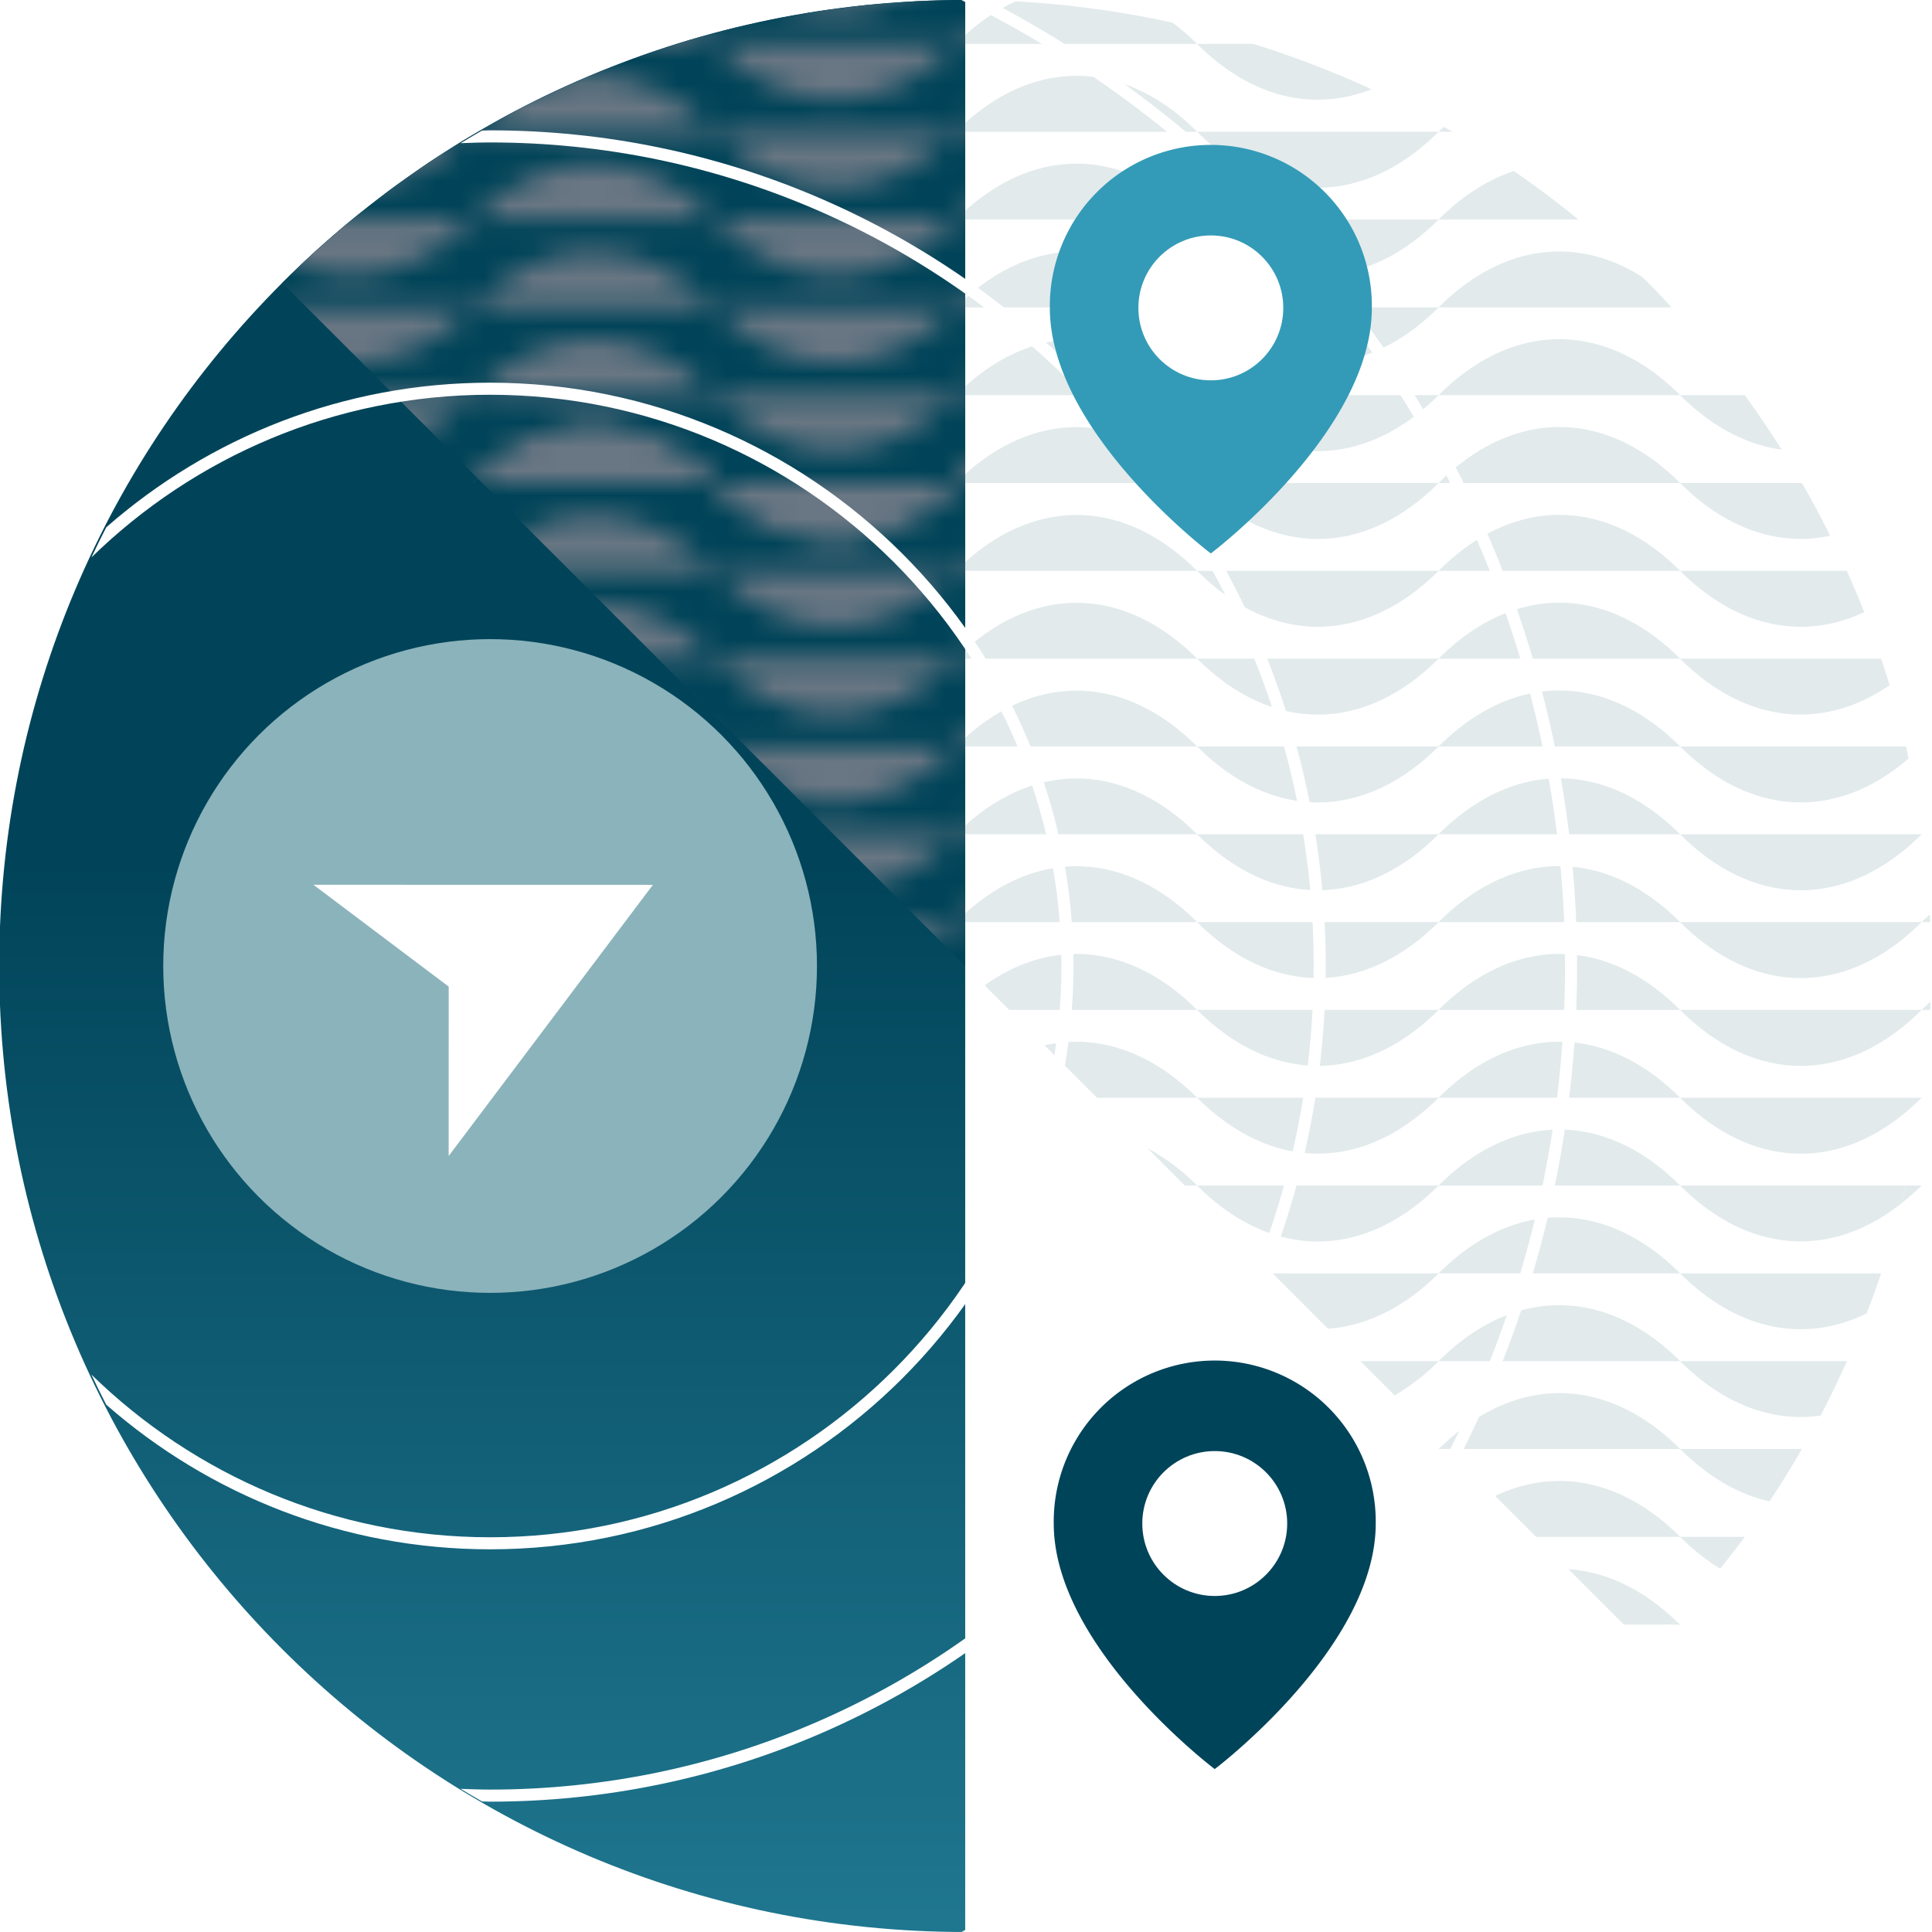 <svg id="Layer_1" xmlns="http://www.w3.org/2000/svg" xmlns:xlink="http://www.w3.org/1999/xlink" viewBox="0 0 80 80"><style>.st0{fill:none}.st1{fill:#e2eaec}.st2{fill:#697683}.st29{fill:#fff}</style><pattern x="279.996" y="-.002" width="40" height="40" patternUnits="userSpaceOnUse" id="New_Pattern_33" viewBox="0 -42.316 40 40" overflow="visible"><path class="st0" d="M0-42.316h40v40H0z"/><path class="st1" d="M20-2.315h10c-3.07-3.07-6.89-3.11-10 0zm-20 0h10c-3.07-3.07-6.89-3.11-10 0zm20-.003H10c3.11 3.11 6.93 3.07 10 0z"/><path class="st1" d="M0-2.318h10c-3.07-3.07-6.89-3.11-10 0zm20 0h10c-3.07-3.07-6.89-3.11-10 0zm20 0H30c3.11 3.11 6.93 3.07 10 0zM0-5.954h10c-3.07-3.07-6.89-3.11-10 0zm20 0h10c-3.07-3.07-6.89-3.11-10 0zm20 0H30c3.11 3.11 6.93 3.07 10 0zm-20 0H10c3.11 3.11 6.93 3.07 10 0zm0-3.636h10c-3.07-3.07-6.89-3.11-10 0zm-20 0h10c-3.07-3.07-6.89-3.11-10 0zm40 0H30c3.11 3.11 6.93 3.07 10 0zm-20 0H10c3.11 3.11 6.93 3.07 10 0zM0-13.226h10c-3.07-3.07-6.89-3.11-10 0zm20 0h10c-3.07-3.07-6.89-3.11-10 0zm20 0H30c3.11 3.11 6.93 3.07 10 0zm-20 0H10c3.11 3.11 6.93 3.07 10 0zM0-16.862h10c-3.07-3.07-6.89-3.11-10 0zm20 0h10c-3.07-3.07-6.89-3.11-10 0zm0 0H10c3.11 3.11 6.93 3.07 10 0zm20 0H30c3.11 3.11 6.93 3.07 10 0zm0-3.636H30c3.11 3.11 6.93 3.07 10 0zm-20 0H10c3.11 3.11 6.93 3.07 10 0zm-20 0h10c-3.07-3.07-6.89-3.11-10 0zm20 0h10c-3.07-3.07-6.89-3.11-10 0zm0-3.636H10c3.11 3.11 6.93 3.07 10 0zm0 0h10c-3.07-3.07-6.89-3.11-10 0zm-20 0h10c-3.07-3.07-6.89-3.11-10 0zm40 0H30c3.11 3.11 6.93 3.07 10 0zM0-27.77h10c-3.07-3.071-6.89-3.11-10 0zm40 0H30c3.11 3.11 6.93 3.07 10 0zm-20 0h10c-3.07-3.071-6.89-3.11-10 0zm0 0H10c3.11 3.11 6.93 3.07 10 0zM0-31.407h10c-3.07-3.07-6.89-3.11-10 0zm20 0h10c-3.07-3.07-6.89-3.11-10 0zm0 0H10c3.11 3.11 6.93 3.07 10 0zm20 0H30c3.11 3.11 6.93 3.07 10 0zM0-35.043h10c-3.07-3.07-6.89-3.11-10 0zm20 0h10c-3.07-3.07-6.89-3.11-10 0zm0 0H10c3.11 3.11 6.93 3.07 10 0zm20 0H30c3.11 3.11 6.93 3.07 10 0zM0-38.679h10c-3.07-3.07-6.89-3.11-10 0zm20 0h10c-3.07-3.07-6.89-3.11-10 0zm0 0H10c3.11 3.11 6.93 3.07 10 0zm20 0H30c3.11 3.11 6.93 3.07 10 0zm-20-3.636h10c-3.07-3.07-6.89-3.11-10 0zm-20 0h10c-3.07-3.07-6.89-3.11-10 0zm40 0H30c3.11 3.11 6.93 3.07 10 0zm-20 0H10c3.11 3.11 6.93 3.07 10 0z"/><path class="st1" d="M20-42.318H10c3.11 3.11 6.93 3.07 10 0zm20 0H30c3.11 3.11 6.93 3.07 10 0z"/></pattern><pattern x="279.996" y="-.002" width="40" height="40" patternUnits="userSpaceOnUse" id="New_Pattern_35" viewBox="0 -42.316 40 40" overflow="visible"><path class="st0" d="M0-42.316h40v40H0z"/><path class="st2" d="M20-2.315h10c-3.07-3.07-6.89-3.11-10 0zm-20 0h10c-3.07-3.07-6.89-3.11-10 0zm20-.003H10c3.11 3.11 6.93 3.07 10 0z"/><path class="st2" d="M0-2.318h10c-3.07-3.07-6.89-3.11-10 0zm20 0h10c-3.07-3.07-6.89-3.11-10 0zm20 0H30c3.11 3.11 6.93 3.07 10 0zM0-5.954h10c-3.07-3.07-6.89-3.11-10 0zm20 0h10c-3.07-3.07-6.89-3.11-10 0zm20 0H30c3.11 3.11 6.93 3.07 10 0zm-20 0H10c3.11 3.11 6.93 3.07 10 0zm0-3.636h10c-3.07-3.07-6.89-3.11-10 0zm-20 0h10c-3.07-3.07-6.89-3.11-10 0zm40 0H30c3.11 3.11 6.93 3.07 10 0zm-20 0H10c3.11 3.11 6.93 3.07 10 0zM0-13.226h10c-3.07-3.07-6.89-3.11-10 0zm20 0h10c-3.07-3.07-6.89-3.11-10 0zm20 0H30c3.11 3.11 6.93 3.07 10 0zm-20 0H10c3.11 3.11 6.93 3.07 10 0zM0-16.862h10c-3.07-3.07-6.89-3.11-10 0zm20 0h10c-3.07-3.07-6.89-3.11-10 0zm0 0H10c3.11 3.11 6.93 3.07 10 0zm20 0H30c3.11 3.11 6.93 3.07 10 0zm0-3.636H30c3.11 3.11 6.93 3.07 10 0zm-20 0H10c3.11 3.11 6.93 3.07 10 0zm-20 0h10c-3.07-3.07-6.89-3.11-10 0zm20 0h10c-3.07-3.07-6.89-3.11-10 0zm0-3.636H10c3.11 3.11 6.93 3.07 10 0zm0 0h10c-3.07-3.07-6.89-3.11-10 0zm-20 0h10c-3.07-3.07-6.89-3.11-10 0zm40 0H30c3.11 3.11 6.93 3.07 10 0zM0-27.77h10c-3.07-3.071-6.89-3.11-10 0zm40 0H30c3.11 3.11 6.93 3.07 10 0zm-20 0h10c-3.07-3.071-6.89-3.11-10 0zm0 0H10c3.11 3.11 6.93 3.07 10 0zM0-31.407h10c-3.07-3.07-6.89-3.11-10 0zm20 0h10c-3.07-3.07-6.89-3.11-10 0zm0 0H10c3.11 3.11 6.93 3.07 10 0zm20 0H30c3.11 3.11 6.93 3.07 10 0zM0-35.043h10c-3.07-3.07-6.89-3.11-10 0zm20 0h10c-3.07-3.07-6.89-3.11-10 0zm0 0H10c3.11 3.11 6.93 3.07 10 0zm20 0H30c3.11 3.11 6.93 3.07 10 0zM0-38.679h10c-3.07-3.07-6.89-3.11-10 0zm20 0h10c-3.07-3.07-6.89-3.11-10 0zm0 0H10c3.11 3.11 6.93 3.07 10 0zm20 0H30c3.11 3.11 6.93 3.07 10 0zm-20-3.636h10c-3.07-3.07-6.89-3.11-10 0zm-20 0h10c-3.07-3.07-6.89-3.11-10 0zm40 0H30c3.11 3.11 6.93 3.07 10 0zm-20 0H10c3.11 3.11 6.93 3.07 10 0z"/><path class="st2" d="M20-42.318H10c3.11 3.11 6.93 3.07 10 0zm20 0H30c3.11 3.11 6.93 3.07 10 0z"/></pattern><linearGradient id="SVGID_1_" gradientUnits="userSpaceOnUse" x1="19.967" y1="35.714" x2="19.967" y2="110.108"><stop offset="0" stop-color="#014459"/><stop offset="1" stop-color="#3499b4"/></linearGradient><path d="M39.967 80c-22.091 0-40-17.909-40-40s17.909-40 40-40v80z" fill="url(#SVGID_1_)"/><linearGradient id="SVGID_2_" gradientUnits="userSpaceOnUse" x1="31.541" y1="40" x2="31.541" y2="80.262"><stop offset="0" stop-color="#014459"/><stop offset="1" stop-color="#3499b4"/></linearGradient><linearGradient id="SVGID_3_" gradientUnits="userSpaceOnUse" x1="29.663" y1="40" x2="29.663" y2="80.262"><stop offset="0" stop-color="#014459"/><stop offset="1" stop-color="#3499b4"/></linearGradient><linearGradient id="SVGID_4_" gradientUnits="userSpaceOnUse" x1="17.371" y1="40" x2="17.371" y2="80.262"><stop offset="0" stop-color="#014459"/><stop offset="1" stop-color="#3499b4"/></linearGradient><path d="M16.982 7.273c.259-.182.516-.367.778-.543-.263.176-.52.36-.778.543z" fill="url(#SVGID_4_)"/><linearGradient id="SVGID_5_" gradientUnits="userSpaceOnUse" x1="19.034" y1="40" x2="19.034" y2="80.262"><stop offset="0" stop-color="#014459"/><stop offset="1" stop-color="#3499b4"/></linearGradient><path d="M18.66 6.154c.249-.157.497-.317.748-.468-.252.152-.5.31-.748.468z" fill="url(#SVGID_5_)"/><linearGradient id="SVGID_6_" gradientUnits="userSpaceOnUse" x1="24.206" y1="40" x2="24.206" y2="80.262"><stop offset="0" stop-color="#014459"/><stop offset="1" stop-color="#3499b4"/></linearGradient><path d="M23.714 3.453z" fill="url(#SVGID_6_)"/><linearGradient id="SVGID_7_" gradientUnits="userSpaceOnUse" x1="20.725" y1="40" x2="20.725" y2="80.262"><stop offset="0" stop-color="#014459"/><stop offset="1" stop-color="#3499b4"/></linearGradient><path d="M20.332 5.155c.26-.147.522-.297.785-.438-.264.142-.524.29-.785.438z" fill="url(#SVGID_7_)"/><linearGradient id="SVGID_8_" gradientUnits="userSpaceOnUse" x1="25.995" y1="40" x2="25.995" y2="80.262"><stop offset="0" stop-color="#014459"/><stop offset="1" stop-color="#3499b4"/></linearGradient><linearGradient id="SVGID_9_" gradientUnits="userSpaceOnUse" x1="27.815" y1="40" x2="27.815" y2="80.262"><stop offset="0" stop-color="#014459"/><stop offset="1" stop-color="#3499b4"/></linearGradient><linearGradient id="SVGID_10_" gradientUnits="userSpaceOnUse" x1="22.449" y1="40" x2="22.449" y2="80.262"><stop offset="0" stop-color="#014459"/><stop offset="1" stop-color="#3499b4"/></linearGradient><path d="M22.014 4.258c.289-.146.577-.292.869-.43-.293.138-.58.284-.869.43z" fill="url(#SVGID_10_)"/><linearGradient id="SVGID_11_" gradientUnits="userSpaceOnUse" x1="14.02" y1="40" x2="14.02" y2="80.262"><stop offset="0" stop-color="#014459"/><stop offset="1" stop-color="#3499b4"/></linearGradient><linearGradient id="SVGID_12_" gradientUnits="userSpaceOnUse" x1="15.719" y1="40" x2="15.719" y2="80.262"><stop offset="0" stop-color="#014459"/><stop offset="1" stop-color="#3499b4"/></linearGradient><path d="M15.267 8.55c.3-.237.6-.474.905-.7-.307.226-.605.464-.905.7z" fill="url(#SVGID_12_)"/><pattern id="SVGID_13_" xlink:href="#New_Pattern_33" patternTransform="translate(-20.426 180.002)"/><path d="M21.117 4.717c.296-.159.597-.308.897-.46-.3.151-.6.301-.897.46z" fill="url(#SVGID_13_)"/><pattern id="SVGID_14_" xlink:href="#New_Pattern_33" patternTransform="translate(-20.426 180.002)"/><path d="M14.64 9.042c.206-.168.418-.328.627-.492-.209.164-.42.323-.627.492z" fill="url(#SVGID_14_)"/><pattern id="SVGID_15_" xlink:href="#New_Pattern_33" patternTransform="translate(-20.426 180.002)"/><path d="M17.76 6.73c.296-.198.599-.386.9-.576-.301.19-.603.378-.9.576z" fill="url(#SVGID_15_)"/><pattern id="SVGID_16_" xlink:href="#New_Pattern_33" patternTransform="translate(-20.426 180.002)"/><path d="M16.172 7.85c.266-.198.539-.386.81-.577-.27.19-.543.378-.81.576z" fill="url(#SVGID_16_)"/><pattern id="SVGID_17_" xlink:href="#New_Pattern_33" patternTransform="translate(-20.426 180.002)"/><path d="M19.408 5.686c.304-.183.614-.356.924-.53-.31.173-.619.347-.924.53z" fill="url(#SVGID_17_)"/><pattern id="SVGID_18_" xlink:href="#New_Pattern_33" patternTransform="translate(-20.426 180.002)"/><path d="M13.16 10.316c.078-.071.16-.138.24-.209-.08.071-.162.137-.24.209z" fill="url(#SVGID_18_)"/><path class="st1" d="M59.97 59.999h-.397l-.001.001h.4zm-.192-.192c-.069.065-.14.124-.207.192h.002c.068-.068.138-.126.206-.19v-.002z"/><path class="st1" d="M59.573 59.999h.397l-.19-.19c-.07.064-.139.122-.207.19zM79.57 49.09h-.649a34.96 34.96 0 01-.174.727c.28-.222.555-.458.824-.727zM69.216 67.274h.355c-.062-.062-.127-.115-.19-.175-.053.059-.11.116-.165.175zM59.572 60l-.001.001h.401V60zM39.573 19.999l-.001.001h.395v-.001zm-10.005 0h-9.995l-.001.001h9.997zM39.57 20v-.001h-10l.002.001zm-10.002-.001h.003c-3.07-3.07-6.89-3.11-10 0h.002c3.109-3.107 6.926-3.067 9.995 0z"/><path class="st1" d="M39.967 19.635v-.003c-.133.12-.266.236-.396.367h.002c.13-.13.262-.246.394-.364z"/><path class="st1" d="M39.967 19.635c-.132.118-.264.234-.394.364h.394v-.364zM19.57 16.363h10c-3.07-3.07-6.89-3.11-10 0zm20 0h.397v-.367c-.133.12-.266.236-.396.367zm0 0h-10c3.11 3.11 6.93 3.07 10 0zm0-3.636h.397v-.367c-.133.12-.266.236-.396.367zm-20 0h10c-3.07-3.07-6.89-3.11-10 0zm20 0h-10c3.11 3.11 6.93 3.07 10 0zm-20-3.637h10c-3.07-3.07-6.89-3.11-10 0zm20 0h.397v-.366c-.133.12-.266.236-.396.366zm0 0h-10c3.11 3.11 6.93 3.07 10 0zm0-3.636h.397v-.366c-.133.119-.266.236-.396.366zm0 0h-10c3.11 3.11 6.93 3.07 10 0zm0-3.636h-10c3.11 3.11 6.93 3.07 10 0zm0 0h.397v-.367c-.133.12-.266.237-.396.367zm0 36.364h.397v-.367c-.133.12-.266.237-.396.367zm0-3.636h.397v-.367c-.133.12-.266.236-.396.367zm0-3.636h.397v-.367c-.133.12-.266.236-.396.367zm0-3.636h.397v-.367c-.133.12-.266.236-.396.367zm0 0h-10c3.11 3.11 6.93 3.07 10 0zm0-3.637h.397v-.366c-.133.12-.266.236-.396.366zm0 0h-10c3.11 3.11 6.93 3.07 10 0zM39.572 20l-.001.001h.396V20zm-9.999.001h-.002c3.11 3.11 6.93 3.07 10 0h-.003c-3.07 3.067-6.886 3.107-9.995 0zm0 0h9.995l.001-.001h-9.997z"/><path class="st1" d="M39.568 20.001h-9.995c3.109 3.107 6.926 3.067 9.995 0zm30-.002h-9.995l-.001.001h9.997zm.004.001h5.043v-.001H69.57zm-.004-.001h.003c-3.07-3.07-6.89-3.11-10 0h.002c3.109-3.107 6.926-3.067 9.995 0z"/><path class="st1" d="M59.573 19.999h9.995c-3.07-3.067-6.886-3.107-9.995 0zm-.003-3.636h10c-3.07-3.07-6.89-3.11-10 0zm14.203 2.256a39.71 39.71 0 00-1.527-2.256h-2.675c1.31 1.31 2.748 2.055 4.202 2.256zM59.57 12.727h9.646c-.316-.34-.63-.68-.96-1.011-.091-.09-.187-.174-.278-.264-2.733-1.714-5.816-1.317-8.407 1.275zm5.788-3.637a39.921 39.921 0 00-2.67-2.007c-1.08.357-2.134 1.024-3.117 2.007h5.787zm-5.211-3.636c-.119-.07-.24-.132-.36-.2-.072.068-.145.129-.216.2h.576zm-.177 54.545l.001.001h9.598l-.001-.001zm9.602.001h5.043v-.001h-5.044zm-.004-.001h.003c-3.003-3.003-6.722-3.098-9.793-.192l.001.001c3.07-2.904 6.787-2.81 9.789.19z"/><path class="st1" d="M59.78 59.808l.19.19h9.598c-3.002-3-6.718-3.094-9.789-.19zm-.21-3.445h10c-3.07-3.07-6.89-3.11-10 0zm15.817 2.253c.39-.741.746-1.494 1.086-2.253H69.57c1.795 1.795 3.827 2.534 5.816 2.253zM59.57 52.727h10c-3.07-3.07-6.89-3.11-10 0zm17.724 1.657c.211-.55.412-1.101.598-1.657H69.57c2.377 2.377 5.168 2.907 7.723 1.657zM59.57 49.09h10c-3.07-3.07-6.89-3.11-10 0zm19.177.727c.061-.241.118-.484.174-.727h-9.35c2.837 2.838 6.265 3.045 9.176.727zM59.57 45.454h10c-3.07-3.07-6.89-3.11-10 0zm20.024 0l.003-.024-.026.024h.023zm-.024 0h-10c3.11 3.11 6.93 3.07 10 0zm0-3.636h-10c3.11 3.11 6.93 3.07 10 0zm-20 0h10c-3.07-3.07-6.89-3.11-10 0zm20.358 0c.005-.112.004-.225.008-.337-.122.11-.245.217-.365.337h.357zm-.358-3.636h-10c3.11 3.11 6.93 3.07 10 0zm.358 0c-.005-.105-.012-.21-.018-.314-.113.104-.228.202-.34.314h.358zm-20.358 0h10c-3.07-3.07-6.89-3.11-10 0zm0-3.636h10c-3.07-3.07-6.89-3.11-10 0zm20.024 0l-.003-.02-.02.02h.023zm-.024 0h-10c3.11 3.11 6.93 3.07 10 0zm-20-3.636h10c-3.07-3.07-6.89-3.11-10 0zm19.46.499c-.036-.167-.07-.333-.108-.5H69.57c2.93 2.93 6.49 3.063 9.46.5zm-19.46-4.135h10c-3.07-3.07-6.89-3.11-10 0zm18.677 1.1a40.006 40.006 0 00-.355-1.1H69.57c2.676 2.676 5.878 3.014 8.676 1.1zM59.57 23.637h10c-3.07-3.07-6.89-3.11-10 0zm17.623 1.711a39.7 39.7 0 00-.72-1.71H69.57c2.345 2.345 5.095 2.897 7.622 1.71zM59.572 20l-.001.001h10-.001zm10.001.001h-.002c1.915 1.916 4.1 2.632 6.213 2.185v-.001c-2.113.445-4.296-.27-6.21-2.184z"/><path class="st1" d="M74.615 20.001V20h-5.043l.001.001zm-5.042 0c1.915 1.914 4.098 2.63 6.21 2.183a39.66 39.66 0 00-1.168-2.183h-5.042zm-4.625 44.976l2.297 2.296h1.971c.055-.058.112-.115.166-.174-1.379-1.311-2.898-2.021-4.434-2.122zm-3.033-3.033l1.693 1.693h5.963c-2.333-2.332-5.098-2.91-7.656-1.693zm9.313 3.01c.348-.435.691-.871 1.018-1.317h-2.675a8.986 8.986 0 001.657 1.317zM69.57 60h-9.6l.001.001h9.599zm.003.001h-.002c1.159 1.16 2.416 1.88 3.697 2.17l.002-.002c-1.28-.29-2.538-1.01-3.697-2.168zm5.041 0L69.573 60l.001.001z"/><path class="st1" d="M69.573 60.001c1.159 1.158 2.416 1.878 3.697 2.168.474-.711.92-1.435 1.344-2.168h-5.04zM39.967 19.999V20h9.602l-.001-.001zm9.601 0h.003c-2.942-2.942-6.57-3.093-9.604-.367v.003c3.033-2.726 6.66-2.575 9.6.364z"/><path class="st1" d="M49.568 19.999c-2.941-2.94-6.568-3.09-9.6-.364v.364h9.6zM59.57 20v-.001h-10l.002.001zm-19.603-4.004v.367h9.604c-2.942-2.942-6.57-3.093-9.604-.367zm9.603.367c3.11 3.11 6.93 3.07 10 0h-10zm-9.603-4.003v.367h9.604c-2.942-2.942-6.57-3.094-9.604-.367zm9.603.367c3.11 3.11 6.93 3.07 10 0h-10zm-9.603-4.003v.366h9.604C46.629 6.15 43 5.997 39.967 8.724zm9.603.366c3.11 3.11 6.93 3.07 10 0h-10zm-9.603-4.002v.366h9.604c-2.942-2.941-6.57-3.093-9.604-.366zm9.603.366c3.11 3.11 6.93 3.07 10 0h-10zm7.219-1.758a39.745 39.745 0 00-4.9-1.878H49.57c2.22 2.221 4.804 2.827 7.218 1.878zM48.552.938a40.151 40.151 0 00-6.497-.88c-.716.322-1.416.79-2.088 1.393v.367h9.604a9.51 9.51 0 00-1.019-.88zM59.57 56.363h-3.236l1.418 1.418a8.905 8.905 0 001.818-1.418zm0-3.636h-6.872l2.293 2.293c1.59-.116 3.165-.879 4.58-2.293zm-12.046-5.174l1.537 1.537h.51a8.699 8.699 0 00-2.047-1.537zM59.57 49.09h-10c3.11 3.11 6.93 3.07 10 0zm-16.312-5.803l2.167 2.167h4.146c-1.93-1.929-4.154-2.66-6.313-2.167z"/><path class="st1" d="M59.57 45.454h-10c3.11 3.11 6.93 3.07 10 0zm0-3.636h-10c3.11 3.11 6.93 3.07 10 0z"/><path class="st1" d="M40.77 40.798l1.02 1.02h7.78c-2.685-2.686-5.945-3.052-8.8-1.02zm-.803-2.983v.367h9.604c-2.942-2.942-6.57-3.093-9.604-.367zm19.603.367h-10c3.11 3.11 6.93 3.07 10 0zm0-3.636h-10c3.11 3.11 6.93 3.07 10 0zm-19.603-.366v.366h9.604c-2.942-2.942-6.57-3.093-9.604-.367zm0-3.637v.367h9.604c-2.942-2.942-6.57-3.093-9.604-.367zm19.603.367h-10c3.11 3.11 6.93 3.07 10 0zm-19.603-4.003v.367h9.604c-2.942-2.942-6.57-3.094-9.604-.367zm19.603.367h-10c3.11 3.11 6.93 3.07 10 0zM39.967 23.27v.367h9.604c-2.942-2.941-6.57-3.093-9.604-.366zm19.603.367h-10c3.11 3.11 6.93 3.07 10 0zM49.57 20h-9.603v.001h9.604zm.003.001h-.002c3.11 3.11 6.93 3.07 10 0h-.003c-3.07 3.067-6.886 3.107-9.995 0zm0 0h9.995l.001-.001h-9.997z"/><path class="st1" d="M59.568 20.001h-9.995c3.109 3.107 6.926 3.067 9.995 0z"/><pattern id="SVGID_19_" xlink:href="#New_Pattern_33" patternTransform="translate(-20.426 180.002)"/><path d="M22.883 3.828c.274-.13.553-.252.83-.375-.277.123-.555.245-.83.375z" fill="url(#SVGID_19_)"/><pattern id="SVGID_20_" xlink:href="#New_Pattern_33" patternTransform="translate(-20.426 180.002)"/><path d="M24.699 3.025c.245-.102.494-.196.742-.293-.248.096-.496.191-.742.293z" fill="url(#SVGID_20_)"/><pattern id="SVGID_21_" xlink:href="#New_Pattern_33" patternTransform="translate(-20.426 180.002)"/><path d="M30.32 1.179c.18-.045.363-.084.544-.126-.181.042-.363.08-.544.126z" fill="url(#SVGID_21_)"/><pattern id="SVGID_22_" xlink:href="#New_Pattern_33" patternTransform="translate(-20.426 180.002)"/><path d="M26.55 2.313c.216-.077.435-.147.653-.22-.218.073-.436.143-.653.22z" fill="url(#SVGID_22_)"/><pattern id="SVGID_23_" xlink:href="#New_Pattern_33" patternTransform="translate(-20.426 180.002)"/><path d="M28.427 1.698c.192-.058.386-.11.579-.165-.193.055-.386.107-.579.165z" fill="url(#SVGID_23_)"/><linearGradient id="SVGID_24_" gradientUnits="userSpaceOnUse" x1="25.827" y1="39.996" x2="25.827" y2="80.258"><stop offset="0" stop-color="#014459"/><stop offset="1" stop-color="#3499b4"/></linearGradient><path d="M39.947 0c-.655 0-1.306.018-1.953.05-.33.016-.66.046-.99.07-.318.024-.637.043-.953.073-.415.04-.828.096-1.241.15-.227.028-.455.053-.68.086-.447.065-.892.144-1.337.225-.191.035-.384.065-.575.103-.453.089-.904.191-1.354.296-.181.042-.364.081-.544.126-.44.109-.878.23-1.314.354-.193.055-.387.107-.579.164-.41.124-.817.259-1.224.395-.218.074-.437.144-.653.221-.372.133-.74.275-1.109.419-.248.097-.497.191-.742.293-.33.136-.658.282-.985.427-.278.124-.557.246-.831.376-.292.138-.58.284-.869.43-.3.15-.6.3-.897.459-.263.14-.524.29-.785.438-.31.175-.62.348-.924.531-.251.151-.5.31-.748.468-.301.19-.604.378-.9.576-.262.176-.519.36-.778.543-.271.19-.544.379-.81.576-.305.227-.605.464-.905.7-.209.165-.421.325-.627.493-.42.344-.832.702-1.24 1.065-.08.07-.162.138-.24.209-.5.452-.992.918-1.473 1.4l28.28 28.28V0h-.02z" fill="url(#SVGID_24_)"/><pattern id="SVGID_25_" xlink:href="#New_Pattern_35" patternTransform="translate(-20.426 180.002)"/><path d="M39.947 0c-.655 0-1.306.018-1.953.05-.33.016-.66.046-.99.07-.318.024-.637.043-.953.073-.415.04-.828.096-1.241.15-.227.028-.455.053-.68.086-.447.065-.892.144-1.337.225-.191.035-.384.065-.575.103-.453.089-.904.191-1.354.296-.181.042-.364.081-.544.126-.44.109-.878.23-1.314.354-.193.055-.387.107-.579.164-.41.124-.817.259-1.224.395-.218.074-.437.144-.653.221-.372.133-.74.275-1.109.419-.248.097-.497.191-.742.293-.33.136-.658.282-.985.427-.278.124-.557.246-.831.376-.292.138-.58.284-.869.43-.3.15-.6.3-.897.459-.263.14-.524.29-.785.438-.31.175-.62.348-.924.531-.251.151-.5.31-.748.468-.301.19-.604.378-.9.576-.262.176-.519.36-.778.543-.271.19-.544.379-.81.576-.305.227-.605.464-.905.7-.209.165-.421.325-.627.493-.42.344-.832.702-1.24 1.065-.08.07-.162.138-.24.209-.5.452-.992.918-1.473 1.4l28.28 28.28V0h-.02z" fill="url(#SVGID_25_)"/><circle cx="20.294" cy="40" r="13.535" fill="#8bb3bb"/><path class="st29" d="M12.979 36.636l14.056.003-8.457 11.229.002-7.013z"/><path class="st29" d="M54.897 40c0-19.08-15.523-34.603-34.603-34.603-.112 0-.221.008-.333.009-.296.172-.593.343-.884.522.405-.014.81-.03 1.217-.03C39.1 5.897 54.397 21.195 54.397 40c0 18.805-15.298 34.103-34.103 34.103-.408 0-.812-.017-1.216-.03.29.179.588.35.884.522.111 0 .22.008.332.008 19.08 0 34.603-15.523 34.603-34.603z"/><path class="st29" d="M44.449 40c0-13.319-10.836-24.154-24.155-24.154-6.083 0-11.645 2.265-15.896 5.99-.21.412-.416.826-.612 1.245 4.266-4.163 10.09-6.735 16.508-6.735C33.338 16.346 43.95 26.957 43.95 40S33.338 63.655 20.294 63.655c-6.417 0-12.242-2.573-16.508-6.736.196.42.402.833.612 1.245 4.252 3.725 9.813 5.99 15.896 5.99C33.614 64.155 44.45 53.32 44.45 40z"/><path class="st29" d="M65.306 40c0-17.38-9.908-32.48-24.366-39.977C40.638.016 40.337 0 40.033 0c-.074 0-.147.005-.222.006C54.598 7.25 64.806 22.454 64.806 40S54.598 72.75 39.81 79.994c.074 0 .147.006.222.006.304 0 .604-.016.907-.023C55.398 72.48 65.306 57.38 65.306 40z"/><path d="M56.805 12.749c0 5.137-6.667 10.168-6.667 10.168s-6.666-5.03-6.666-10.168a6.667 6.667 0 1113.333 0z" fill="#339bb7"/><circle class="st29" cx="50.138" cy="12.749" r="3"/><path d="M56.966 63.086c0 5.138-6.667 10.168-6.667 10.168s-6.666-5.03-6.666-10.168a6.667 6.667 0 1113.333 0z" fill="#00445a"/><circle class="st29" cx="50.3" cy="63.086" r="3"/></svg>